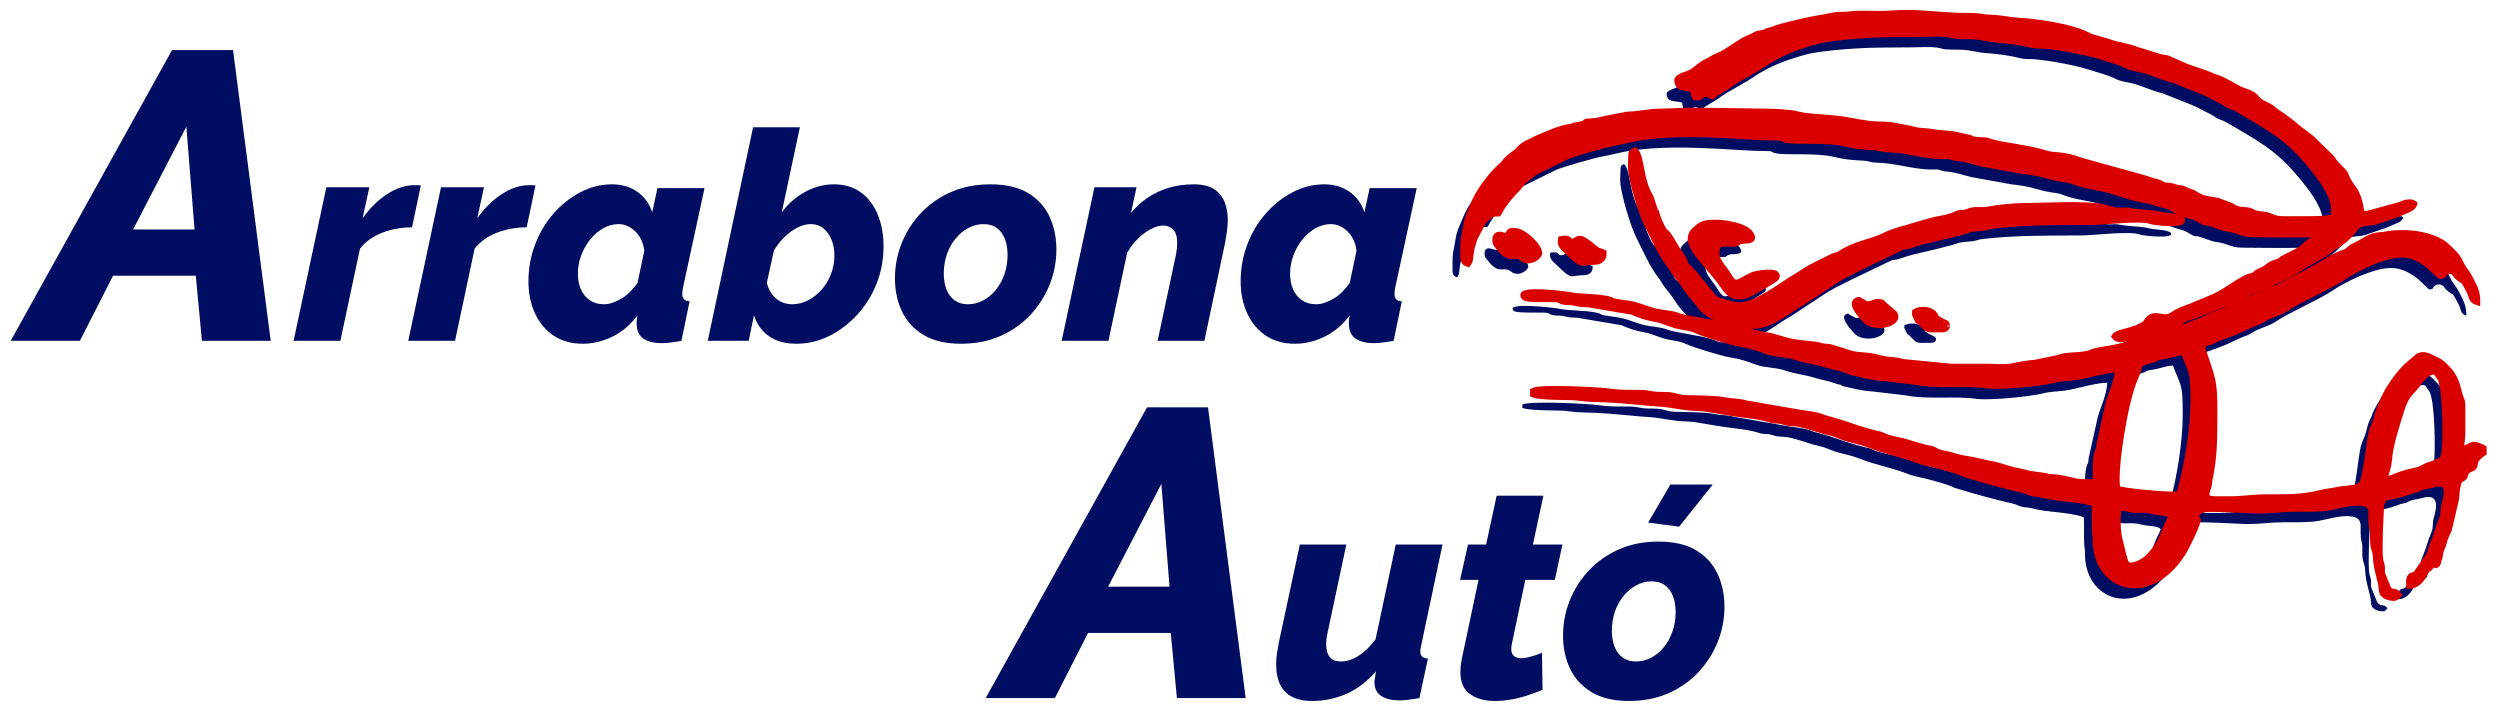 <?xml version="1.0" encoding="UTF-8" standalone="no"?>
<!DOCTYPE svg PUBLIC "-//W3C//DTD SVG 1.1//EN" "http://www.w3.org/Graphics/SVG/1.1/DTD/svg11.dtd">
<svg width="100%" height="100%" viewBox="0 0 950 270" version="1.1" xmlns="http://www.w3.org/2000/svg" xmlns:xlink="http://www.w3.org/1999/xlink" xml:space="preserve" xmlns:serif="http://www.serif.com/" style="fill-rule:evenodd;clip-rule:evenodd;stroke-miterlimit:22.926;">
    <g transform="matrix(1,0,0,1,-280,-590)">
        <g transform="matrix(0.534,0,0,0.534,272.206,551.714)">
            <path d="M1513.58,429.125C1510.82,417.721 1518.85,366.839 1525.76,351.393C1531.38,338.82 1526.62,340.519 1538.46,337.33C1543.26,336.038 1540.34,335.626 1544.96,335.003C1552.28,334.017 1555.63,331.999 1560.86,331.829C1566.96,347.834 1567.84,344.405 1567.83,366.481C1567.83,386.617 1563.74,411.071 1558.64,430.007C1557.59,433.893 1555.77,433.356 1551.26,433.334C1543.93,433.298 1518.01,431.065 1513.58,429.125ZM1520.28,443.089L1520.99,442.798C1525.1,445.531 1530.26,442.864 1537.47,444.792C1541.69,445.919 1545.99,445.877 1548.73,446.559C1551.8,447.321 1551.62,447.852 1552.17,448.353C1551.56,450.13 1550.9,451.532 1549.72,453.689C1547.14,458.395 1545.99,467.893 1534.99,478.533C1532.35,481.094 1523.04,486.463 1519.92,482.422C1518.37,480.412 1516.15,468.959 1515.18,465.559C1513.4,459.308 1513.62,449.251 1514.36,442.004L1520.28,443.089ZM1740.61,346.36C1740.96,346.766 1743.42,350.311 1743.48,350.423C1747.37,358.107 1747.58,390.947 1746.82,398.951C1745.86,409.086 1746.24,408.724 1734.72,412.638C1730.64,414.022 1732.21,415.271 1720.76,417.425L1715.44,419.046C1706.66,422.206 1701.75,426.023 1705.86,414.342C1706.61,412.205 1707.2,404.546 1707.73,401.723C1709.39,392.84 1711.67,385.906 1714.09,378.116C1717.06,368.52 1718.13,364.453 1724.22,358.334C1726.9,355.637 1727.69,353.743 1729.41,351.672L1732.18,349.027C1732.29,348.925 1732.43,348.778 1732.54,348.677L1734.33,347.086C1735.78,346.078 1739.37,344.931 1740.61,346.36ZM1447.86,228.023C1458.34,228.063 1493.63,225.939 1504.83,229.253C1517.8,233.093 1515.85,230.128 1524.4,231.794C1530.09,232.902 1538.58,232.741 1543.58,234.075C1548.13,235.29 1553.36,234.828 1557.93,236.526C1558.54,236.748 1558.98,236.778 1559.43,237.463C1562.35,241.866 1539.85,239.546 1537.45,238.611C1530.38,235.855 1504.46,239.223 1495.74,239.251C1470.89,239.333 1448.1,239.108 1424.91,241.843C1421.65,242.226 1421.93,242.935 1418.08,243.359C1415.2,243.677 1409.32,243.906 1406.98,245.025C1404.52,246.204 1380.71,251.778 1376.77,252.664C1372.19,253.692 1368.43,255.326 1364.47,256.319C1363.23,256.629 1361.57,256.684 1360.79,256.91L1352.43,260.93C1346.85,263.606 1318.97,276.682 1313.85,280.388L1288.76,296.905C1279.77,301.493 1268.59,312.443 1255.71,313.045C1250.15,313.305 1238.16,312.202 1233.34,310.312C1229.11,308.654 1221.06,303.901 1218.11,300.667C1216.45,298.85 1216.44,298.021 1214.54,295.906C1206.84,287.304 1209.38,289.61 1203.67,281.709C1201.27,278.387 1198.82,276.023 1196.85,272.421C1196.07,270.991 1196.17,271.264 1195.26,270.09C1188.39,261.273 1184.03,250.603 1178.93,240.616C1174.9,232.697 1168.52,211.2 1167.65,201.999C1167.42,199.536 1167.65,196.193 1167.73,193.656C1167.84,190.191 1167.72,189.454 1170.33,188.422C1175.14,193.105 1173.86,208.613 1180.62,220.206C1182.38,223.231 1183.3,228.461 1184.56,230.852C1185.63,232.898 1184.95,230.598 1185.61,233.349C1186.32,236.293 1189.11,242.813 1190.88,245.343C1192.32,247.398 1191.25,245.648 1192.63,247.034C1195.41,249.814 1197.87,255.091 1199.98,258.394C1201.75,261.148 1204.56,264.345 1205.56,267.365C1206.63,270.573 1206,269.495 1208.28,271.645L1213.65,277.32C1213.75,277.436 1213.85,277.612 1213.94,277.728C1214.03,277.846 1214.14,278.022 1214.24,278.139C1216.08,280.519 1213,276.742 1214.86,278.927L1224.44,290.852C1227.67,294.461 1228.39,295.075 1233.54,296.426C1237.34,297.42 1241.14,298.74 1245.27,298.614C1257.3,298.245 1273.8,284.95 1283.58,279.171C1292.74,273.758 1290.16,274.257 1301.49,268.724L1311.27,263.886C1313.46,263.053 1314.37,263.18 1316.35,262.024C1316.53,261.921 1317.01,261.595 1317.18,261.484C1326.91,255.199 1338.15,253.722 1346.99,249.623C1349.18,248.605 1349.75,248.134 1352.2,247.254C1355.33,246.133 1359.53,244.665 1362.68,243.913C1365.94,243.133 1365.42,242.992 1368.09,242.293C1373.85,240.791 1379.67,238.689 1385.49,237.546C1389.18,236.821 1393.67,236.177 1397.11,234.602C1398.77,233.84 1399.94,233.198 1402.15,232.965C1403.32,232.843 1404.36,232.906 1405.5,232.686C1409.1,231.983 1405.35,232.839 1408.06,231.75C1411.94,230.198 1416.82,231.447 1421.43,230.592C1429.85,229.032 1438.53,228.17 1447.86,228.023ZM1230,255.158C1224.46,264.424 1232.96,270.883 1236.19,276.337C1240.21,283.139 1241.6,284.167 1247.95,280.34C1249.77,279.245 1252.2,278.127 1254.34,277.067C1255.95,276.265 1274.02,272.86 1270.85,278.911C1270.06,280.418 1251.77,290.709 1250.4,291.142C1237.19,295.325 1235.76,286.966 1228.23,278.03C1225.41,274.677 1222.87,271.763 1219.96,268.29C1213.57,260.675 1205.26,251.268 1213.59,244.639C1216.67,242.192 1217.29,239.838 1227.92,239.893C1234.21,239.926 1248.03,241.961 1252.1,247.221C1257.37,254.027 1247.65,251.828 1244.97,252.988C1241.28,254.581 1244.2,254.776 1238.36,254.589C1235.17,254.486 1233.16,254.564 1230,255.158ZM1102.17,261.713C1100.84,265.082 1095.81,267.417 1092.39,266.291C1089.31,265.278 1089.95,264.131 1087.06,263.536C1084.11,262.929 1082.35,264.033 1079.62,262.809C1078.06,262.111 1076.46,260.787 1075.09,259.203L1071.65,254.972C1070.73,252.913 1070.77,249.908 1072.26,248.884C1074.15,247.574 1076.66,249.373 1079.7,249.517C1080.93,246.318 1080.94,245.005 1086.23,245.955C1091.72,246.939 1102,256.167 1102.17,261.713ZM1330.7,295.573C1334.57,297.285 1334.41,299.018 1339.66,297.181C1341.12,296.667 1341.83,295.99 1344.42,296.422C1348,297.019 1345,296.339 1346.41,297.254L1354.66,304.318C1360.1,311.218 1340.42,316.777 1333.72,308.508C1331.53,305.802 1323.75,297.745 1328.15,295.343C1330.23,294.207 1330.64,295.547 1330.7,295.573ZM1147.99,261.13C1148.19,265.612 1145.44,267.556 1141.22,267.559C1131.48,267.563 1133.93,271.748 1122.43,260.368C1119.86,257.827 1116.76,255.932 1117.78,251.5C1125.84,250.176 1121.73,254.01 1126.38,253.229C1130.27,252.576 1129.35,247.485 1140.71,257.328C1141,257.582 1143.62,259.575 1143.84,259.684C1145.55,260.514 1146.15,260.066 1147.99,261.13ZM1371.8,309.497L1370.84,307.454C1369.92,305.619 1369.6,305.615 1369.7,303.343C1372.98,301.036 1380.35,301.556 1382.85,304.529C1385.75,307.979 1382.33,306.215 1386.73,308.927C1388.35,309.919 1387.66,309.469 1389.36,310.313C1389.83,310.545 1390.3,310.716 1390.84,311.079C1392.22,312.012 1391.1,310.465 1392.16,312.363C1392.82,316.236 1388.7,315.609 1387.6,315.629C1377.47,315.813 1378.96,316.051 1374.07,311.241C1372.48,309.674 1373.41,310.433 1371.8,309.497ZM1742.77,478.184C1741.31,480.593 1742.49,484.595 1738.74,483.008C1736.92,482.235 1738.99,482.56 1735.51,485.63L1734.73,486.248C1732.55,488.018 1733.22,487.61 1731.95,490.066C1729.91,494.005 1726.63,497.91 1721.43,498.17C1721.38,496.158 1721.04,494.146 1721.65,492.748C1722.86,489.972 1724.71,491.446 1726.34,489.619C1726.43,489.526 1726.54,489.35 1726.62,489.247C1726.7,489.138 1726.8,488.956 1726.88,488.838L1735.13,476.966C1736.92,474.132 1736.79,471.623 1739.25,465.905C1741.68,460.266 1741.72,457.727 1744.6,451.019C1746.08,447.569 1745.54,446.69 1746.04,442.08C1746.31,439.572 1753.98,421.152 1737.81,426.182C1734.95,427.072 1731.89,427.108 1729.33,428.192C1727.52,428.958 1728.38,429.004 1726.02,429.668C1723.97,430.246 1723.99,429.985 1722.14,430.687C1705.05,437.193 1704.93,432.209 1701.29,439.892L1700.41,458.067C1700.41,463.17 1699.62,477.34 1701,481.36C1702.68,486.243 1701.19,486.597 1702.12,490.055L1706.25,500.278C1709.33,504.405 1710.29,500.447 1713.6,504.55C1711.73,506.152 1712.31,507.241 1708.04,506.505C1703.48,505.721 1702.34,503.123 1702.34,503.127L1701.99,501.784C1701.25,497.626 1702.26,499.544 1700.34,492.473C1696.49,478.284 1698.53,477.675 1696.87,473.114C1694.56,466.739 1696.45,461.775 1695.22,457.402C1692.67,448.39 1698.16,440.663 1687.85,439.181C1680.67,438.15 1671.15,441.126 1664.76,442.323C1657.59,443.664 1647.07,443.303 1639.36,443.337C1630.5,443.375 1623.03,444.626 1613.69,444.611C1608.37,444.603 1578.67,442.615 1575.33,443.764C1571.85,444.957 1568.67,446.79 1568.62,451.128C1568.73,451.16 1568.93,451.048 1568.96,451.17C1569.36,452.701 1568.04,450.781 1569.61,451.303C1573.02,452.429 1568.7,448.669 1570.63,451.826C1569.84,456.271 1562.57,471.159 1559.68,475.564C1535.29,512.815 1496.92,499.223 1498.29,463.825C1497.03,456.324 1498.04,447.699 1497.4,439.745C1486.44,435.838 1471.26,436.473 1459.86,433.262C1457.84,432.692 1455.29,432.874 1453.07,432.247C1450.65,431.561 1449.72,430.745 1447.61,430.254C1432.87,426.833 1420.3,423.358 1406.16,419.045C1403.92,418.36 1405.17,418.602 1403.92,418.073C1397.66,415.397 1384.18,411.939 1377.24,410.559C1374.7,410.052 1369.7,407.968 1366.6,406.868L1349.34,401.847C1344,400.649 1337.31,397.604 1332.28,396.159C1328.04,394.942 1324.49,394.275 1320.71,393.089C1317.33,392.03 1313.28,389.949 1309.44,389.151C1301.33,387.469 1294.08,384.022 1286,382.75C1283.69,382.387 1281.62,382.529 1279.42,382.212C1277.27,381.905 1275.65,381.017 1273.58,380.733C1270.71,380.341 1269.14,380.726 1266.61,379.869C1259.08,377.321 1249.28,376.608 1241.12,375.46L1222.2,372.376C1218.76,371.521 1212.28,371.711 1208.34,371.209C1204.15,370.676 1199.57,369.969 1195.57,369.327C1189.77,368.393 1187.21,368.589 1181.44,368.03C1167.89,366.715 1153.6,365.328 1139.8,365.138C1134.11,365.061 1131.12,364.103 1125.93,363.916C1119.5,363.685 1102.63,363.953 1097.9,361.927L1097.93,359.543C1102.62,356.834 1145.45,358.967 1152.69,360.088C1163.93,361.827 1174.05,360.191 1180.25,361.564C1185.79,362.792 1188.01,362.202 1193.91,362.544C1198.88,362.832 1201.09,364.524 1206.38,364.718C1214.68,365.024 1227.05,364.823 1234.04,366.242C1239.02,367.257 1244.1,366.968 1249.05,368.394L1283.93,374.454C1290.82,375.943 1298.43,375.943 1305.18,378.867L1316.51,382.138C1324.42,384.745 1333.19,387.986 1341.95,389.991C1345.6,390.826 1344.26,390.281 1347.19,391.623C1352.79,394.191 1359.87,394.808 1365.68,396.723L1375.89,399.722C1378.14,400.401 1379.65,400.402 1381.66,400.972C1384.54,401.787 1383.38,403.004 1392.5,404.673C1395.33,405.19 1396.26,405.644 1398.48,406.304C1402.23,407.42 1406.44,408.037 1410.75,408.769L1422.74,411.421C1428.95,412.35 1433.76,414.56 1439.63,415.937L1446.48,417.382C1452.22,419.256 1458.7,419.278 1464.06,420.586C1466.57,421.197 1468.42,420.907 1471.14,421.305C1484.19,423.209 1480.4,424.96 1498.12,424.494C1498.43,417.991 1497.75,407.107 1499.84,402.431C1500.97,399.876 1500.51,401.125 1500.89,397.75L1507.43,368.334C1509.72,360.355 1513.59,353.215 1514.15,344.03C1503.1,344.351 1491.29,349.254 1480.47,350.037C1476.35,350.336 1472.52,350.594 1468.89,351.537C1459.83,353.895 1430.36,356.834 1420.96,355.514C1405.46,353.339 1385.72,356.172 1370.92,353.076L1347.22,350.271C1339.84,349.969 1331.63,347.752 1325.06,346.245L1325.06,345.663C1321.03,345.089 1319.43,343.909 1315.46,342.94C1312.69,342.263 1308.47,341.373 1305.36,340.394C1299.16,338.45 1290.8,337.476 1285.21,335.462C1278.63,333.088 1270.16,333.41 1264.48,331.309C1257.73,328.812 1253.11,327.125 1245.1,325.903C1240.23,325.159 1218.85,318.726 1214.79,316.645C1209.31,313.834 1203,314.271 1197.18,312.094L1188.08,308.937C1182.91,307.816 1177.27,306.819 1173.06,305C1172.34,304.687 1171.94,304.626 1171,304.267L1168.58,303.143L1137.06,297.809C1128.34,297.593 1131.49,297.207 1125.89,296.422C1123.84,296.133 1122.1,296.432 1119.97,296.008C1116.67,295.35 1117.68,294.758 1115.42,294.337C1112.24,293.746 1093.74,294.842 1091.79,292.915C1085.03,286.217 1121.99,290.981 1122.91,291.192C1130.93,293.019 1142.3,292.291 1151.12,294.293C1154.43,295.045 1152.99,295.341 1155.34,295.951L1166.3,297.607C1173.44,298.794 1178.74,301.737 1185.53,303.198C1190.4,304.247 1196.58,304.413 1200.89,306.18C1204.08,307.489 1212.67,308.819 1216.4,309.546C1222.56,310.743 1228.78,311.485 1234.9,313.853L1236.32,314.471C1240.42,316.035 1243.61,314.859 1247.62,315.838C1250.63,316.574 1249.07,316.868 1252.22,317.455L1262.38,319.794C1263.74,320.041 1266.18,320.275 1267.65,320.719L1277.29,323.459C1284.51,325.624 1291.99,325.774 1299.22,326.736C1301.21,327.002 1302.05,327.647 1304.26,327.941C1306.38,328.225 1308.38,328.242 1309.78,328.599L1319.2,331.514C1328.88,335.092 1331.77,333.502 1340.46,335.256C1344.16,336.003 1346.97,337.052 1350.79,337.42C1356.68,337.99 1356.04,337.652 1360.92,339.041L1395.11,342.368C1403.44,342.391 1411.78,342.408 1420.11,342.382C1425.83,342.365 1433.13,343.196 1438.74,342.113C1443.5,341.194 1449.92,339.792 1454.81,339.59L1470.5,336.439C1478.46,333.413 1484.04,334.981 1492.24,333.234C1494.7,332.711 1494.83,332.242 1496.85,331.647C1503.39,329.725 1511.13,329.462 1517.74,327.437C1522.21,326.066 1524.45,327.397 1525.05,321.898C1518.91,321.638 1514.45,324.345 1511.72,320.689C1514.12,317.234 1525.55,317.47 1533.54,311.583C1533.6,311.539 1533.76,311.405 1533.87,311.332C1538.76,302.088 1544.8,309.082 1550.93,306.619C1553.98,305.395 1554.11,303.578 1566.5,299.314L1582.73,292.501C1591.79,288.175 1598,282.793 1603.95,279.937C1605.62,279.136 1605.47,278.823 1607.63,278.296C1611.64,277.318 1610.58,277.293 1613.33,275.29L1615.43,274.187C1618.28,273.134 1618.68,272.753 1621.27,270.771L1622.06,270.164C1623.51,269.124 1625.08,268.659 1626.71,268.124C1627.12,267.989 1628.41,267.568 1628.88,267.313C1632.45,265.376 1628.49,266.806 1633.05,264.631L1641.83,260.205C1644.77,258.698 1646.13,256.95 1648.54,254.952C1651.73,252.303 1653.76,252.829 1654.52,248.012C1639.66,248.236 1625.05,248.089 1610.21,247.948C1601.68,247.868 1600.26,245.011 1592.22,243.958C1587,243.272 1584.26,241.353 1579.57,240.108C1577.7,239.611 1576.11,239.824 1574.94,239.227C1573.79,238.637 1570.28,236.176 1567.69,235.5C1561.58,233.91 1557.24,232.313 1551.98,229.067C1549.37,227.454 1547.09,227.247 1543.7,226.437C1540.6,225.699 1539.03,224.523 1535.24,223.986C1526.12,222.689 1517.3,219.482 1508.78,216.851C1500.45,214.281 1490.33,213.708 1482.24,210.226C1479.51,209.052 1476.5,209.013 1472.97,208.392C1469.87,207.846 1466.69,207.068 1464.06,206.257C1457.88,204.357 1451.53,203.482 1445.18,202.754L1417.19,197.646C1410.51,196.144 1407.16,194.321 1399.25,193.727L1396.02,193.11C1395.84,193.051 1395.68,192.954 1395.52,192.896L1394.59,192.521C1393.15,192.132 1391.21,192.307 1389.61,192.324C1379.91,192.431 1369.35,189.657 1360.09,188.299C1357,187.847 1353,187.554 1350.03,187.468C1345.13,187.323 1344.44,186.192 1340.34,186.007C1333.47,185.697 1326.87,185.174 1320.41,183.515C1307.39,180.169 1286.26,182.395 1278.48,180.823C1273.64,179.844 1277.91,179.069 1269.56,179.141C1261.92,179.207 1246.12,177.978 1237.6,177.553C1217.35,176.541 1194.69,175.898 1174.4,179.008C1167.38,180.084 1162.31,181.727 1155.8,182.855C1149.59,183.931 1126.25,190.545 1121.46,192.838L1099.13,203.83C1096.86,205.354 1095.37,206.969 1092.97,208.64C1089.39,211.129 1090.23,211.452 1087.63,214.415C1085.7,216.612 1084.27,217.759 1082.26,220.173C1078.6,224.561 1076.16,227.447 1073.13,233.16C1066.77,233.515 1069.68,233.026 1065.55,235.996C1061.34,239.018 1060.99,242.355 1058.26,246.821C1055.49,251.36 1053.9,257.3 1053.18,263.148C1052.73,266.854 1053.13,266.603 1051.45,269.077C1047.72,267.923 1048.23,265.1 1048.23,260.334C1048.23,255.51 1048.24,252.861 1049.13,248.702C1051.17,239.182 1049.8,239.755 1054.57,229.215C1055.31,227.568 1055.7,226.305 1056.37,224.807C1060.09,216.498 1068.53,205.344 1075.39,199.376C1077.15,197.836 1076.81,197.872 1078.36,196.067C1078.44,195.962 1078.58,195.809 1078.67,195.706C1078.76,195.603 1078.91,195.455 1079,195.353C1079.09,195.251 1079.24,195.104 1079.34,195.003C1082.14,192.037 1085.69,190.414 1088.37,187.297C1091.34,183.837 1096.77,182.063 1100.83,179.868L1104.66,178.239C1104.82,178.174 1105,178.097 1105.16,178.029C1110.35,175.772 1117.83,172.657 1123.18,171.934C1127.26,171.384 1124.99,171.1 1128.13,170.605C1141.02,168.579 1131.51,168.201 1137.7,167.84C1144.75,167.429 1143.2,167.323 1149.27,166.014L1164.76,163.022C1173.45,162.791 1179.75,160.957 1188.34,160.839C1197.16,160.717 1204.12,160.183 1212.65,160.151L1262.61,160.838C1268.03,160.847 1282.21,161.413 1285.97,162.841L1291.34,163.856C1300.72,165.046 1310.62,165.127 1319.8,166.666C1326.45,167.781 1335.01,169.673 1342.36,169.946C1346.7,170.108 1350.46,170.096 1354.04,170.705C1357.57,171.307 1361.04,172.026 1364.49,172.688C1368.69,173.498 1370.69,174.562 1375.7,174.704C1379.56,174.814 1382.97,175.713 1386.78,176.059C1390.21,176.37 1395.13,176.665 1398.04,177.196L1408.22,179.476C1411.65,180.377 1408.69,180.426 1413.11,180.913C1418.75,181.535 1418.84,180.59 1424.43,182.63C1429.83,184.597 1450.66,186.683 1463.42,190.79C1468.98,192.579 1475.07,190.826 1487.11,195.565L1531.7,207.949C1533.3,208.391 1535.03,208.892 1536.42,209.413C1538.76,210.286 1539.03,210.292 1541.89,211.007C1542.06,211.049 1543.58,211.522 1543.87,211.652C1545.94,212.595 1543.03,211.635 1546.1,212.874C1548.57,213.867 1548.94,213.279 1551.7,213.774C1553.99,214.185 1553.56,214.596 1556.69,215.107C1558.91,215.467 1559.96,215.435 1561.48,216.243C1566.55,218.917 1565.04,216.929 1569.98,220.17L1573.71,222.045C1573.88,222.112 1574.06,222.181 1574.24,222.242C1577.94,223.484 1581.94,223.516 1585.41,224.455L1594.27,227.815C1601.18,232.478 1604.8,229.803 1609.01,231.914C1609.14,231.978 1609.31,232.088 1609.43,232.156C1609.57,232.225 1609.73,232.337 1609.87,232.407C1613.02,234.109 1616.37,233.728 1619.8,234.499C1621.92,234.974 1622.45,235.466 1624.23,236.155C1625.76,236.745 1627.53,237.175 1629.58,237.308C1633.48,237.56 1638.16,237.367 1642.13,237.377C1648.9,237.394 1662.37,237.671 1667.08,236.002C1671.54,223.154 1657.02,205.826 1649.12,196.459C1632.76,177.088 1618.79,170.62 1599.76,159.218C1596.4,157.206 1596.25,157.677 1592.82,156.124C1590.73,155.174 1589.76,153.93 1587.31,152.815C1583.2,150.945 1579.82,148.668 1574.27,146.357L1553.68,138.186C1546,136.355 1536.99,132.089 1531.52,130.92C1527.13,129.98 1523.79,129.669 1520.03,127.798C1514.22,124.909 1508.88,123.793 1502.11,121.575C1491.58,118.121 1473,114.716 1461.74,113.831C1458.7,113.592 1455.46,113.911 1452.58,113.171C1444.61,111.124 1435.37,109.961 1427.05,109.406C1421.79,109.054 1416.6,107.26 1410.42,107.098C1407.4,107.019 1404.37,107.024 1401.34,106.944C1396.62,106.82 1396.61,106.064 1393.44,105.622C1388.14,104.881 1379.85,105.317 1374.32,105.409C1361.95,105.614 1348.61,105.321 1336.2,106.12C1324.83,106.85 1312.99,107.801 1301.83,109.933L1294.29,112.051C1293.48,112.255 1294.44,111.989 1292.79,112.527C1292.58,112.596 1291.97,112.82 1291.75,112.889C1291.58,112.945 1291.39,113.002 1291.21,113.056C1280.39,116.318 1270.65,120.885 1261.35,127.203C1253.89,132.268 1244.38,136.493 1237.18,141.935C1233.99,144.346 1228.47,146.559 1225.58,149.684C1221.93,149.093 1222.96,147.012 1219.39,148.363C1216.07,149.619 1218.15,150.688 1213.3,150.676C1212.07,148.492 1212.03,147.832 1211.66,144.725C1205.64,143.072 1200.73,144.889 1200.55,138.212C1201.5,135.376 1207.92,134.406 1210.72,132.767C1213.83,130.944 1217.63,127.192 1219.84,126.18L1224.04,123.978C1224.16,123.898 1224.32,123.777 1224.44,123.698C1227.46,121.755 1231.45,120.59 1234.2,118.875L1243.44,112.895C1244.68,112.219 1245.45,111.593 1246.83,110.725C1250.11,108.652 1252.13,108.628 1255.72,106.417L1257.48,105.563C1259.18,105.05 1260.51,105.21 1262.2,104.655C1264.67,103.845 1263.38,103.889 1265.62,103.249C1268,102.57 1267.73,103.067 1269.97,101.899C1272.32,100.671 1291.78,96.134 1295.36,95.477L1312.82,92.248C1316.29,91.81 1320.02,92.108 1323.37,91.655C1329.96,90.762 1337.05,91.326 1343.79,91.332C1351.32,91.339 1356.84,90.561 1364.6,90.63C1378.82,90.756 1390.55,92.654 1404.84,92.726C1419.39,92.798 1415.2,93.775 1424.28,94.044C1430.36,94.224 1437.09,95.829 1443.68,96.197C1456.11,96.892 1474.08,99.775 1484.97,103.387C1491.22,105.46 1493.75,107.321 1495.06,107.674C1498.32,108.553 1499.98,109.092 1503.12,110.017C1504.87,110.533 1505.82,110.665 1507.39,111.284C1513.04,113.497 1520.26,114.011 1528.02,117.055L1544.48,122.144C1550.6,123.401 1547.76,122.097 1552.56,124.461L1559.82,127.597C1565.77,130.393 1573.02,132.13 1579.2,134.658C1581.64,135.654 1580.38,135.537 1583.12,136.325C1586.47,137.288 1587.53,138.013 1590.37,139.389C1592.11,140.232 1592.17,140.4 1593.59,141.043L1598.89,144.009C1602.9,146.45 1608.15,146.894 1611.54,150.087C1612.59,151.075 1612.7,151.617 1613.8,152.659C1616.66,155.358 1620.6,156.072 1623.85,158.59C1625.24,159.667 1625.18,160.006 1626.89,161.083C1632.11,164.371 1637.1,168.242 1641.96,172.376C1645.69,175.549 1650.36,178.172 1653.88,181.958C1656.11,184.353 1665.9,193.331 1666.71,194.709C1667.97,196.837 1669.06,197.979 1670.79,199.757L1674.55,203.592C1676.39,205.843 1674.98,203.802 1676.22,206.679C1677.44,209.525 1678.89,211.875 1680.61,214.229C1681.76,215.803 1680.46,214.014 1681.21,215.01C1684.4,219.247 1686.16,225.274 1686.87,230.462L1687.11,231.759C1687.34,232.819 1687.69,233.199 1688.73,233.353C1690.49,233.617 1687.65,234.301 1692.7,233.308L1715.03,227.157C1716.49,226.482 1717.44,226.027 1719.2,225.718C1721.59,225.299 1723.15,225.146 1724.82,226.328C1724.23,229.709 1719.11,230.754 1712.73,233.781L1697.79,238.884C1694.11,239.938 1689.7,239.681 1686.46,240.82C1682.84,242.092 1682.01,246.823 1673.02,253.702C1670.55,255.589 1667.42,256.967 1665.04,258.958C1658.96,264.046 1651.3,266.906 1644.76,271.377C1638.06,275.951 1630.7,279.39 1622.85,282.806C1619.46,284.279 1617.4,285.778 1613.73,286.948C1605.28,289.647 1597.78,294.948 1588.91,297.785C1588.7,297.856 1588.02,298.03 1587.8,298.111C1587.63,298.176 1587.44,298.237 1587.27,298.309L1585.9,299.076L1567.52,306.293C1564.84,307.248 1559.44,308.234 1558.46,310.73C1557.6,312.893 1558.84,314.031 1560.29,314.269C1561.45,314.458 1563.96,313.191 1565.33,312.587C1568.62,311.129 1571.8,310.432 1574.76,308.883C1580.6,305.828 1587.41,303.93 1593.14,300.877C1601.71,296.306 1611.81,293.184 1620.45,288.578C1623.79,286.794 1626.4,287.006 1629.93,284.915L1642.7,278.349C1643.91,277.882 1645.65,276.961 1647.33,275.944C1652.66,272.715 1658.9,269.937 1664.06,266.318C1665.9,265.026 1671.99,262.04 1674.05,261.493C1677.8,260.776 1678.91,257.785 1682.63,256.285L1687.19,253.961C1687.37,253.85 1687.87,253.523 1688.05,253.414C1691.54,251.285 1695.2,249.164 1699.72,248.886C1706.78,248.452 1705.09,247.293 1717.78,247.312C1727.59,247.327 1741.18,250.148 1748.26,256.912C1752.04,260.524 1755.28,263.206 1757.47,267.895C1758.36,269.802 1759.69,272.371 1761,274.021C1763.49,277.178 1764.63,279.912 1766.4,283.201C1768.46,287.039 1769.79,291.225 1769.68,296.316C1765.25,295.015 1766.05,291.865 1764.11,288.173C1758.41,277.333 1761.31,283.421 1755.58,278.042C1754.56,277.083 1753.59,275.308 1752.6,274.751C1750.9,273.794 1749.06,273.865 1747.53,274.823C1745.03,276.394 1747.21,277.324 1743.43,277.667C1742.49,277.512 1736.86,271.48 1735.47,270.399C1722.95,260.659 1714.73,260.697 1699.67,265.905C1692.6,268.35 1685.27,271.994 1678.92,275.65L1672.19,279.919C1660.75,286.927 1642.58,294.599 1634.35,300.403C1631.99,302.069 1627.36,303.972 1623.85,305.254C1621.45,306.133 1619.97,306.782 1618.24,307.922C1613.86,310.805 1612.81,310.414 1607.78,312.671C1604.19,314.281 1600.91,316.045 1597.34,317.47C1593.36,319.054 1589.72,320.499 1585.92,321.692C1582.09,322.898 1584.9,322.491 1580.82,324.11C1575.19,326.344 1572.68,325.133 1575.04,332.292C1581.77,352.754 1582.75,352.409 1582.6,378.971C1582.51,395.843 1582.42,406.315 1579.25,422.2C1578.67,425.095 1579.02,426.142 1578.03,428.735C1574.83,437.046 1579.23,436.725 1586.63,436.68C1590.23,436.658 1594.19,436.825 1597.74,436.648C1603.81,436.347 1612.36,435.341 1618.52,435.317C1634.97,435.249 1644.09,435.788 1659.72,431.898C1662.79,431.135 1665.98,431 1668.63,430.38C1677.02,428.412 1683.55,429.586 1686.91,426.536C1690.82,422.984 1692.65,397.159 1694.5,389.688C1695.33,386.338 1696.49,384.316 1697.49,381.631C1699.02,377.535 1699.18,373.721 1701.45,369.594C1702.49,367.702 1702.16,367.728 1703.05,365.602C1706.04,358.489 1713,348.602 1718.87,342.609L1727.76,334.955C1730.73,333.253 1734.2,334.522 1736.31,335.545C1743.5,339.031 1744.08,338.986 1749.27,344.665C1755.37,351.333 1755.75,358.795 1757.64,363.938C1758.16,365.364 1758.7,365.993 1758.91,367.934C1759.24,371.078 1759.02,375.685 1759.02,378.971C1759.03,384.259 1759.33,389.97 1758.63,395.145C1758.01,399.646 1758.35,397.66 1758.61,398.954C1758.85,400.177 1759.05,400.552 1760.66,400.419C1760.78,400.41 1762.64,399.855 1762.73,399.81C1767.5,397.407 1766.94,397.164 1772.37,399.436C1773.6,399.955 1773.24,399.603 1774.16,400.243L1774.22,403.544C1765.02,409.684 1769.81,412.584 1766.07,414.568C1765.83,414.695 1764.48,415.109 1763.6,415.619C1763.4,415.729 1762.85,416.054 1762.69,416.194L1761.4,417.929C1761.32,418.107 1761.28,418.304 1761.2,418.487C1760.61,420.034 1761.09,420.38 1759.68,421.497C1757.98,422.844 1757.24,421.897 1756.23,425.011C1755.06,428.579 1754.89,432.426 1754.54,436.527L1749.53,457.913C1748.49,460.829 1746.75,463.368 1745.91,467.18C1744.82,472.105 1743.84,470.304 1742.77,478.184Z" style="fill:rgb(0,13,96);"/>
        </g>
        <g transform="matrix(0.534,0,0,0.534,272.206,541.421)">
            <path d="M1521.29,438.754C1518.52,427.351 1526.56,376.468 1533.46,361.023C1539.08,348.45 1534.32,350.148 1546.16,346.96C1550.97,345.667 1548.04,345.255 1552.66,344.632C1559.98,343.647 1563.34,341.629 1568.57,341.459C1574.66,357.464 1575.54,354.034 1575.54,376.111C1575.53,396.247 1571.44,420.701 1566.34,439.636C1565.3,443.522 1563.47,442.986 1558.96,442.964C1551.64,442.928 1525.72,440.694 1521.29,438.754ZM1527.99,452.718L1528.7,452.428C1532.8,455.161 1537.96,452.494 1545.18,454.422C1549.4,455.548 1553.69,455.507 1556.43,456.189C1559.5,456.95 1559.32,457.482 1559.87,457.982C1559.27,459.76 1558.6,461.162 1557.42,463.319C1554.85,468.024 1553.69,477.523 1542.7,488.163C1540.05,490.724 1530.74,496.092 1527.62,492.051C1526.07,490.042 1523.86,478.589 1522.89,475.189C1521.11,468.937 1521.33,458.88 1522.07,451.634L1527.99,452.718ZM1748.31,355.989C1748.66,356.395 1751.13,359.941 1751.18,360.053C1755.07,367.736 1755.29,400.577 1754.53,408.581C1753.57,418.716 1753.95,418.354 1742.42,422.267C1738.35,423.652 1739.91,424.901 1728.46,427.055L1723.15,428.675C1714.37,431.836 1709.46,435.653 1713.57,423.972C1714.32,421.835 1714.9,414.176 1715.43,411.353C1717.1,402.47 1719.37,395.535 1721.79,387.745C1724.77,378.15 1725.84,374.083 1731.92,367.964C1734.6,365.266 1735.39,363.372 1737.12,361.302L1739.88,358.656C1739.99,358.555 1740.14,358.407 1740.25,358.306L1742.04,356.716C1743.48,355.708 1747.07,354.561 1748.31,355.989ZM1455.57,237.653C1466.04,237.693 1501.33,235.568 1512.53,238.882C1525.51,242.722 1523.55,239.758 1532.11,241.424C1537.79,242.531 1546.29,242.37 1551.29,243.705C1555.84,244.92 1561.06,244.457 1565.64,246.155C1566.24,246.378 1566.68,246.408 1567.13,247.093C1570.05,251.495 1547.55,249.176 1545.15,248.24C1538.08,245.485 1512.17,248.853 1503.44,248.881C1478.6,248.962 1455.81,248.738 1432.61,251.472C1429.36,251.856 1429.64,252.564 1425.78,252.989C1422.9,253.307 1417.02,253.535 1414.68,254.655C1412.22,255.833 1388.41,261.408 1384.47,262.293C1379.9,263.322 1376.13,264.956 1372.18,265.948C1370.94,266.259 1369.28,266.314 1368.49,266.54L1360.13,270.56C1354.55,273.236 1326.67,286.312 1321.56,290.017L1296.46,306.534C1287.47,311.123 1276.29,322.073 1263.41,322.674C1257.86,322.934 1245.87,321.831 1241.04,319.942C1236.81,318.284 1228.76,313.531 1225.81,310.297C1224.15,308.48 1224.14,307.651 1222.25,305.536C1214.54,296.934 1217.08,299.24 1211.37,291.339C1208.97,288.017 1206.53,285.653 1204.56,282.051C1203.77,280.62 1203.88,280.894 1202.96,279.72C1196.09,270.903 1191.73,260.232 1186.64,250.245C1182.6,242.327 1176.22,220.829 1175.36,211.628C1175.13,209.166 1175.36,205.823 1175.43,203.286C1175.54,199.82 1175.42,199.083 1178.03,198.052C1182.84,202.734 1181.56,218.242 1188.32,229.835C1190.08,232.861 1191,238.091 1192.26,240.482C1193.34,242.527 1192.65,240.228 1193.31,242.979C1194.02,245.923 1196.81,252.443 1198.58,254.973C1200.02,257.027 1198.95,255.278 1200.34,256.664C1203.11,259.443 1205.57,264.721 1207.69,268.023C1209.45,270.777 1212.26,273.975 1213.27,276.995C1214.33,280.202 1213.71,279.125 1215.98,281.274L1221.36,286.95C1221.45,287.065 1221.56,287.242 1221.65,287.358C1221.74,287.476 1221.85,287.651 1221.94,287.769C1223.79,290.148 1220.71,286.371 1222.57,288.557L1232.14,300.481C1235.37,304.09 1236.1,304.705 1241.25,306.055C1245.04,307.049 1248.84,308.37 1252.97,308.243C1265,307.874 1281.5,294.579 1291.28,288.8C1300.44,283.388 1297.86,283.887 1309.19,278.354L1318.97,273.515C1321.16,272.683 1322.08,272.81 1324.06,271.654C1324.23,271.55 1324.71,271.225 1324.88,271.113C1334.62,264.829 1345.85,263.351 1354.69,259.252C1356.89,258.234 1357.46,257.763 1359.91,256.884C1363.04,255.762 1367.24,254.294 1370.38,253.543C1373.64,252.763 1373.12,252.622 1375.8,251.923C1381.55,250.421 1387.37,248.319 1393.19,247.175C1396.89,246.45 1401.37,245.806 1404.81,244.231C1406.47,243.47 1407.64,242.827 1409.86,242.595C1411.02,242.473 1412.07,242.536 1413.2,242.315C1416.81,241.613 1413.05,242.468 1415.77,241.38C1419.64,239.827 1424.52,241.076 1429.13,240.222C1437.56,238.662 1446.24,237.8 1455.57,237.653ZM1237.7,264.788C1232.16,274.054 1240.67,280.512 1243.89,285.967C1247.91,292.768 1249.3,293.797 1255.65,289.97C1257.47,288.874 1259.91,287.757 1262.04,286.697C1263.66,285.894 1281.72,282.489 1278.55,288.541C1277.76,290.047 1259.47,300.339 1258.11,300.771C1244.89,304.955 1243.46,296.595 1235.94,287.66C1233.11,284.306 1230.58,281.392 1227.66,277.919C1221.27,270.305 1212.96,260.898 1221.3,254.268C1224.37,251.822 1224.99,249.468 1235.62,249.523C1241.92,249.555 1255.73,251.591 1259.8,256.85C1265.07,263.657 1255.35,261.457 1252.67,262.618C1248.99,264.211 1251.9,264.405 1246.07,264.218C1242.87,264.116 1240.86,264.194 1237.7,264.788ZM1109.87,271.343C1108.55,274.712 1103.52,277.047 1100.09,275.921C1097.01,274.908 1097.66,273.76 1094.76,273.165C1091.81,272.558 1090.06,273.663 1087.32,272.439C1085.76,271.741 1084.16,270.417 1082.8,268.833L1079.36,264.601C1078.43,262.543 1078.48,259.538 1079.96,258.513C1081.85,257.204 1084.37,259.002 1087.4,259.147C1088.63,255.947 1088.64,254.634 1093.94,255.585C1099.42,256.568 1109.71,265.797 1109.87,271.343ZM1338.4,305.203C1342.28,306.914 1342.12,308.647 1347.36,306.811C1348.83,306.297 1349.54,305.619 1352.12,306.051C1355.7,306.649 1352.7,305.968 1354.12,306.884L1362.36,313.948C1367.8,320.848 1348.12,326.406 1341.43,318.138C1339.24,315.431 1331.45,307.375 1335.85,304.973C1337.94,303.836 1338.34,305.177 1338.4,305.203ZM1155.69,270.759C1155.89,275.241 1153.14,277.186 1148.92,277.188C1139.18,277.192 1141.63,281.377 1130.13,269.998C1127.57,267.457 1124.46,265.562 1125.48,261.13C1133.54,259.805 1129.43,263.64 1134.09,262.859C1137.98,262.206 1137.05,257.114 1148.41,266.958C1148.71,267.212 1151.32,269.205 1151.55,269.314C1153.25,270.143 1153.85,269.696 1155.69,270.759ZM1379.5,319.127L1378.54,317.084C1377.62,315.248 1377.3,315.245 1377.41,312.973C1380.68,310.666 1388.05,311.186 1390.55,314.158C1393.45,317.608 1390.04,315.844 1394.44,318.557C1396.05,319.549 1395.36,319.099 1397.07,319.943C1397.54,320.175 1398,320.346 1398.54,320.709C1399.92,321.642 1398.8,320.095 1399.87,321.993C1400.53,325.865 1396.41,325.238 1395.31,325.259C1385.17,325.443 1386.66,325.68 1381.77,320.871C1380.18,319.304 1381.11,320.063 1379.5,319.127ZM1750.48,487.814C1749.01,490.223 1750.19,494.225 1746.45,492.637C1744.62,491.865 1746.69,492.19 1743.21,495.26L1742.43,495.878C1740.25,497.648 1740.92,497.24 1739.65,499.696C1737.61,503.635 1734.33,507.54 1729.13,507.8C1729.08,505.788 1728.74,503.776 1729.35,502.378C1730.56,499.601 1732.41,501.076 1734.05,499.249C1734.13,499.156 1734.25,498.98 1734.32,498.876C1734.4,498.768 1734.51,498.585 1734.58,498.468L1742.83,486.596C1744.62,483.762 1744.5,481.252 1746.95,475.535C1749.38,469.896 1749.42,467.356 1752.3,460.649C1753.78,457.199 1753.25,456.32 1753.74,451.709C1754.01,449.202 1761.68,430.781 1745.52,435.812C1742.66,436.702 1739.6,436.737 1737.03,437.821C1735.22,438.588 1736.08,438.634 1733.73,439.298C1731.68,439.876 1731.69,439.615 1729.85,440.317C1712.75,446.823 1712.63,441.839 1708.99,449.521L1708.12,467.696C1708.12,472.799 1707.32,486.969 1708.71,490.989C1710.39,495.873 1708.9,496.227 1709.82,499.685L1713.95,509.907C1717.03,514.035 1718,510.077 1721.3,514.179C1719.44,515.782 1720.01,516.87 1715.74,516.134C1711.18,515.35 1710.05,512.752 1710.04,512.756L1709.69,511.413C1708.95,507.255 1709.96,509.174 1708.04,502.103C1704.19,487.913 1706.23,487.304 1704.58,482.744C1702.27,476.369 1704.15,471.405 1702.92,467.031C1700.37,458.02 1705.86,450.292 1695.55,448.811C1688.38,447.78 1678.86,450.756 1672.46,451.953C1665.29,453.293 1654.77,452.933 1647.06,452.966C1638.2,453.005 1630.73,454.255 1621.39,454.241C1616.07,454.232 1586.38,452.245 1583.03,453.394C1579.55,454.587 1576.38,456.42 1576.32,460.758C1576.43,460.79 1576.63,460.677 1576.66,460.8C1577.06,462.33 1575.74,460.41 1577.32,460.933C1580.72,462.059 1576.4,458.299 1578.33,461.455C1577.54,465.901 1570.27,480.788 1567.38,485.193C1542.99,522.444 1504.63,508.853 1506,473.455C1504.73,465.953 1505.74,457.328 1505.11,449.374C1494.15,445.467 1478.96,446.102 1467.56,442.892C1465.54,442.321 1462.99,442.504 1460.78,441.877C1458.35,441.19 1457.43,440.374 1455.31,439.884C1440.57,436.463 1428,432.987 1413.87,428.674C1411.62,427.989 1412.87,428.232 1411.63,427.703C1405.36,425.027 1391.88,421.569 1384.95,420.189C1382.4,419.682 1377.41,417.597 1374.3,416.498L1357.05,411.477C1351.71,410.279 1345.02,407.233 1339.98,405.789C1335.74,404.572 1332.19,403.905 1328.41,402.718C1325.03,401.659 1320.99,399.579 1317.14,398.78C1309.03,397.099 1301.79,393.651 1293.7,392.38C1291.39,392.016 1289.32,392.158 1287.12,391.842C1284.97,391.535 1283.35,390.646 1281.28,390.363C1278.42,389.97 1276.85,390.355 1274.31,389.499C1266.78,386.95 1256.98,386.237 1248.82,385.089L1229.9,382.006C1226.46,381.151 1219.98,381.34 1216.04,380.839C1211.86,380.305 1207.27,379.599 1203.28,378.956C1197.47,378.023 1194.92,378.219 1189.15,377.659C1175.59,376.345 1161.3,374.957 1147.51,374.768C1141.82,374.69 1138.82,373.732 1133.64,373.545C1127.21,373.314 1110.33,373.582 1105.61,371.557L1105.63,369.173C1110.33,366.464 1153.15,368.597 1160.4,369.717C1171.64,371.456 1181.76,369.821 1187.95,371.193C1193.5,372.421 1195.71,371.832 1201.62,372.174C1206.59,372.461 1208.79,374.153 1214.08,374.348C1222.38,374.653 1234.76,374.453 1241.74,375.872C1246.73,376.886 1251.8,376.597 1256.75,378.024L1291.64,384.083C1298.53,385.572 1306.14,385.572 1312.89,388.497L1324.22,391.767C1332.12,394.375 1340.9,397.615 1349.65,399.621C1353.3,400.455 1351.97,399.911 1354.89,401.253C1360.49,403.821 1367.58,404.438 1373.38,406.352L1383.59,409.352C1385.84,410.03 1387.35,410.031 1389.37,410.601C1392.25,411.416 1391.08,412.634 1400.2,414.303C1403.03,414.82 1403.96,415.273 1406.18,415.933C1409.93,417.049 1414.14,417.666 1418.46,418.399L1430.45,421.051C1436.65,421.979 1441.46,424.189 1447.33,425.567L1454.18,427.012C1459.93,428.886 1466.4,428.908 1471.77,430.216C1474.28,430.827 1476.13,430.536 1478.85,430.935C1491.89,432.839 1488.1,434.589 1505.82,434.123C1506.14,427.62 1505.46,416.737 1507.54,412.06C1508.68,409.506 1508.21,410.755 1508.59,407.379L1515.13,377.964C1517.42,369.985 1521.29,362.845 1521.85,353.66C1510.8,353.98 1498.99,358.883 1488.17,359.667C1484.05,359.966 1480.22,360.224 1476.6,361.167C1467.54,363.525 1438.07,366.464 1428.67,365.144C1413.16,362.968 1393.42,365.801 1378.63,362.706L1354.92,359.901C1347.54,359.599 1339.34,357.382 1332.76,355.875L1332.76,355.293C1328.73,354.718 1327.14,353.539 1323.17,352.57C1320.39,351.892 1316.18,351.002 1313.06,350.024C1306.87,348.079 1298.5,347.106 1292.92,345.091C1286.34,342.717 1277.87,343.04 1272.18,340.938C1265.43,338.441 1260.81,336.755 1252.81,335.532C1247.94,334.789 1226.55,328.356 1222.49,326.274C1217.01,323.464 1210.7,323.901 1204.89,321.724L1195.78,318.566C1190.62,317.445 1184.97,316.449 1180.76,314.629C1180.04,314.317 1179.65,314.256 1178.7,313.896L1176.28,312.772L1144.76,307.439C1136.05,307.222 1139.19,306.837 1133.59,306.051C1131.54,305.763 1129.8,306.062 1127.67,305.637C1124.37,304.979 1125.38,304.388 1123.12,303.966C1119.94,303.376 1101.44,304.471 1099.5,302.545C1092.74,295.847 1129.69,300.611 1130.62,300.821C1138.64,302.649 1150,301.921 1158.83,303.923C1162.14,304.674 1160.7,304.971 1163.05,305.581L1174.01,307.236C1181.15,308.424 1186.45,311.366 1193.23,312.828C1198.1,313.877 1204.29,314.043 1208.6,315.81C1211.79,317.118 1220.37,318.448 1224.11,319.175C1230.26,320.372 1236.49,321.115 1242.61,323.482L1244.02,324.1C1248.12,325.665 1251.31,324.489 1255.32,325.467C1258.34,326.203 1256.77,326.497 1259.92,327.085L1270.08,329.424C1271.44,329.671 1273.88,329.905 1275.36,330.348L1285,333.088C1292.21,335.253 1299.69,335.403 1306.92,336.366C1308.91,336.632 1309.76,337.277 1311.96,337.571C1314.08,337.855 1316.09,337.872 1317.49,338.228L1326.91,341.144C1336.59,344.722 1339.48,343.132 1348.16,344.886C1351.86,345.633 1354.67,346.681 1358.49,347.05C1364.39,347.62 1363.74,347.282 1368.62,348.671L1402.81,351.997C1411.15,352.02 1419.48,352.037 1427.81,352.012C1433.53,351.995 1440.83,352.826 1446.44,351.742C1451.2,350.824 1457.62,349.422 1462.52,349.22L1478.2,346.068C1486.16,343.043 1491.75,344.61 1499.95,342.863C1502.4,342.34 1502.53,341.872 1504.55,341.277C1511.09,339.355 1518.84,339.091 1525.44,337.066C1529.91,335.695 1532.16,337.027 1532.75,331.527C1526.62,331.267 1522.16,333.974 1519.43,330.318C1521.82,326.864 1533.25,327.1 1541.25,321.212C1541.31,321.169 1541.46,321.035 1541.58,320.962C1546.46,311.718 1552.5,318.711 1558.63,316.248C1561.68,315.025 1561.82,313.208 1574.21,308.943L1590.44,302.13C1599.49,297.805 1605.7,292.423 1611.65,289.567C1613.32,288.766 1613.18,288.453 1615.34,287.925C1619.34,286.947 1618.28,286.923 1621.03,284.919L1623.14,283.817C1625.98,282.763 1626.38,282.383 1628.97,280.401L1629.76,279.793C1631.22,278.753 1632.79,278.289 1634.41,277.754C1634.82,277.618 1636.11,277.197 1636.58,276.942C1640.16,275.006 1636.19,276.435 1640.75,274.26L1649.54,269.834C1652.47,268.327 1653.84,266.58 1656.24,264.581C1659.43,261.933 1661.47,262.459 1662.23,257.641C1647.37,257.866 1632.75,257.718 1617.91,257.578C1609.38,257.498 1607.96,254.641 1599.92,253.587C1594.7,252.902 1591.96,250.983 1587.27,249.737C1585.4,249.241 1583.81,249.454 1582.65,248.857C1581.49,248.266 1577.99,245.805 1575.39,245.129C1569.29,243.539 1564.94,241.943 1559.68,238.696C1557.07,237.083 1554.79,236.876 1551.4,236.067C1548.31,235.328 1546.74,234.153 1542.95,233.616C1533.83,232.319 1525.01,229.112 1516.48,226.48C1508.15,223.91 1498.03,223.338 1489.94,219.856C1487.21,218.682 1484.2,218.643 1480.68,218.022C1477.58,217.476 1474.39,216.697 1471.76,215.887C1465.58,213.986 1459.23,213.111 1452.89,212.384L1424.89,207.276C1418.21,205.774 1414.87,203.951 1406.95,203.357L1403.72,202.739C1403.54,202.681 1403.38,202.584 1403.22,202.525L1402.29,202.151C1400.86,201.762 1398.91,201.937 1397.32,201.954C1387.61,202.061 1377.05,199.287 1367.79,197.929C1364.7,197.476 1360.7,197.184 1357.74,197.097C1352.83,196.953 1352.14,195.822 1348.04,195.637C1341.17,195.327 1334.58,194.803 1328.12,193.145C1315.1,189.799 1293.96,192.025 1286.18,190.453C1281.34,189.473 1285.62,188.698 1277.27,188.77C1269.62,188.837 1253.82,187.607 1245.31,187.182C1225.06,186.17 1202.39,185.528 1182.1,188.638C1175.08,189.713 1170.02,191.357 1163.5,192.485C1157.29,193.561 1133.95,200.175 1129.16,202.467L1106.84,213.46C1104.56,214.983 1103.08,216.598 1100.67,218.269C1097.1,220.759 1097.93,221.082 1095.33,224.045C1093.4,226.242 1091.97,227.389 1089.96,229.802C1086.31,234.191 1083.87,237.076 1080.83,242.79C1074.47,243.145 1077.39,242.655 1073.25,245.625C1069.04,248.648 1068.69,251.984 1065.96,256.45C1063.19,260.989 1061.6,266.929 1060.89,272.778C1060.44,276.483 1060.84,276.233 1059.15,278.707C1055.42,277.553 1055.93,274.73 1055.93,269.964C1055.93,265.14 1055.94,262.491 1056.83,258.332C1058.87,248.811 1057.5,249.385 1062.27,238.845C1063.01,237.198 1063.4,235.935 1064.07,234.437C1067.79,226.128 1076.23,214.974 1083.09,209.006C1084.86,207.466 1084.52,207.502 1086.06,205.697C1086.15,205.592 1086.28,205.439 1086.38,205.336C1086.47,205.233 1086.61,205.085 1086.7,204.983C1086.8,204.88 1086.94,204.734 1087.04,204.632C1089.85,201.667 1093.4,200.044 1096.07,196.926C1099.04,193.467 1104.47,191.693 1108.53,189.497L1112.36,187.868C1112.52,187.803 1112.7,187.726 1112.86,187.658C1118.05,185.401 1125.53,182.286 1130.89,181.564C1134.97,181.014 1132.69,180.73 1135.84,180.235C1148.72,178.209 1139.22,177.831 1145.41,177.47C1152.45,177.058 1150.91,176.953 1156.97,175.644L1172.46,172.652C1181.15,172.421 1187.46,170.587 1196.04,170.469C1204.87,170.347 1211.82,169.813 1220.36,169.78L1270.32,170.468C1275.73,170.477 1289.91,171.042 1293.68,172.471L1299.05,173.485C1308.42,174.676 1318.33,174.757 1327.51,176.296C1334.16,177.411 1342.71,179.303 1350.06,179.576C1354.4,179.737 1358.16,179.726 1361.74,180.334C1365.27,180.937 1368.75,181.656 1372.19,182.318C1376.4,183.127 1378.4,184.192 1383.4,184.334C1387.26,184.444 1390.67,185.342 1394.48,185.688C1397.91,186 1402.83,186.295 1405.74,186.825L1415.92,189.105C1419.36,190.007 1416.39,190.055 1420.82,190.543C1426.46,191.165 1426.54,190.22 1432.14,192.26C1437.54,194.226 1458.37,196.313 1471.12,200.419C1476.68,202.209 1482.78,200.455 1494.82,205.194L1539.41,217.578C1541.01,218.021 1542.73,218.522 1544.12,219.043C1546.46,219.915 1546.73,219.922 1549.6,220.637C1549.77,220.678 1551.28,221.151 1551.57,221.282C1553.65,222.225 1550.73,221.265 1553.8,222.503C1556.27,223.497 1556.64,222.908 1559.4,223.403C1561.69,223.814 1561.26,224.226 1564.4,224.737C1566.61,225.096 1567.66,225.064 1569.19,225.872C1574.25,228.547 1572.75,226.559 1577.69,229.8L1581.41,231.675C1581.59,231.742 1581.77,231.81 1581.95,231.872C1585.65,233.114 1589.64,233.146 1593.11,234.084L1601.97,237.444C1608.88,242.107 1612.51,239.432 1616.71,241.543C1616.84,241.607 1617.01,241.718 1617.14,241.786C1617.27,241.855 1617.44,241.966 1617.57,242.036C1620.73,243.739 1624.07,243.358 1627.51,244.129C1629.62,244.604 1630.16,245.096 1631.94,245.784C1633.47,246.375 1635.24,246.805 1637.29,246.938C1641.18,247.19 1645.87,246.997 1649.84,247.007C1656.61,247.024 1670.07,247.3 1674.78,245.632C1679.24,232.784 1664.73,215.455 1656.82,206.088C1640.46,186.717 1626.49,180.249 1607.46,168.847C1604.11,166.836 1603.95,167.306 1600.53,165.753C1598.43,164.804 1597.46,163.56 1595.01,162.444C1590.9,160.575 1587.52,158.298 1581.98,155.987L1561.39,147.816C1553.7,145.984 1544.69,141.719 1539.23,140.55C1534.84,139.609 1531.49,139.299 1527.73,137.427C1521.92,134.539 1516.58,133.422 1509.81,131.204C1499.28,127.751 1480.7,124.345 1469.44,123.46C1466.41,123.221 1463.17,123.54 1460.28,122.8C1452.31,120.753 1443.07,119.591 1434.76,119.036C1429.49,118.684 1424.3,116.889 1418.12,116.728C1415.11,116.648 1412.07,116.653 1409.05,116.574C1404.33,116.45 1404.31,115.694 1401.15,115.251C1395.85,114.511 1387.55,114.947 1382.02,115.038C1369.65,115.243 1356.31,114.95 1343.9,115.75C1332.54,116.48 1320.69,117.43 1309.53,119.562L1302,121.681C1301.18,121.885 1302.14,121.619 1300.49,122.156C1300.28,122.225 1299.67,122.45 1299.46,122.518C1299.28,122.574 1299.1,122.632 1298.92,122.686C1288.09,125.948 1278.35,130.515 1269.05,136.832C1261.59,141.897 1252.08,146.123 1244.88,151.565C1241.69,153.976 1236.17,156.188 1233.28,159.313C1229.64,158.722 1230.66,156.642 1227.1,157.992C1223.78,159.249 1225.86,160.318 1221,160.305C1219.77,158.122 1219.73,157.461 1219.36,154.355C1213.34,152.702 1208.44,154.518 1208.26,147.842C1209.2,145.006 1215.63,144.036 1218.43,142.397C1221.54,140.573 1225.34,136.821 1227.54,135.81L1231.74,133.608C1231.86,133.527 1232.03,133.407 1232.15,133.328C1235.16,131.384 1239.15,130.219 1241.91,128.505L1251.14,122.524C1252.38,121.848 1253.15,121.223 1254.53,120.354C1257.81,118.282 1259.83,118.257 1263.42,116.047L1265.19,115.192C1266.88,114.679 1268.21,114.839 1269.9,114.284C1272.37,113.475 1271.08,113.519 1273.32,112.879C1275.7,112.199 1275.44,112.697 1277.67,111.528C1280.02,110.301 1299.49,105.763 1303.06,105.106L1320.52,101.877C1323.99,101.44 1327.73,101.737 1331.07,101.285C1337.66,100.392 1344.75,100.956 1351.49,100.961C1359.02,100.969 1364.54,100.191 1372.31,100.26C1386.52,100.386 1398.25,102.283 1412.55,102.355C1427.09,102.428 1422.91,103.405 1431.99,103.674C1438.07,103.853 1444.8,105.458 1451.39,105.826C1463.82,106.521 1481.78,109.404 1492.67,113.017C1498.92,115.09 1501.46,116.95 1502.76,117.303C1506.02,118.183 1507.68,118.722 1510.82,119.647C1512.57,120.162 1513.52,120.294 1515.1,120.913C1520.75,123.126 1527.97,123.64 1535.72,126.685L1552.18,131.774C1558.3,133.031 1555.46,131.726 1560.27,134.09L1567.53,137.227C1573.47,140.023 1580.72,141.759 1586.91,144.287C1589.35,145.284 1588.09,145.166 1590.83,145.955C1594.17,146.918 1595.23,147.642 1598.07,149.018C1599.82,149.862 1599.88,150.029 1601.3,150.673L1606.6,153.638C1610.6,156.08 1615.85,156.524 1619.24,159.717C1620.29,160.705 1620.4,161.246 1621.51,162.289C1624.36,164.988 1628.31,165.702 1631.56,168.219C1632.95,169.296 1632.88,169.635 1634.59,170.713C1639.81,174.001 1644.8,177.872 1649.67,182.005C1653.4,185.179 1658.06,187.802 1661.58,191.588C1663.81,193.982 1673.6,202.96 1674.42,204.339C1675.67,206.466 1676.76,207.609 1678.49,209.387L1682.26,213.221C1684.09,215.473 1682.68,213.432 1683.92,216.309C1685.14,219.154 1686.59,221.505 1688.31,223.859C1689.46,225.432 1688.16,223.643 1688.91,224.64C1692.1,228.877 1693.87,234.904 1694.58,240.091L1694.82,241.388C1695.05,242.448 1695.39,242.828 1696.43,242.983C1698.19,243.247 1695.35,243.931 1700.4,242.938L1722.74,236.786C1724.19,236.112 1725.15,235.657 1726.91,235.348C1729.3,234.928 1730.85,234.775 1732.52,235.958C1731.93,239.339 1726.81,240.384 1720.43,243.411L1705.5,248.514C1701.82,249.568 1697.4,249.311 1694.16,250.45C1690.54,251.721 1689.72,256.453 1680.72,263.332C1678.25,265.219 1675.12,266.596 1672.74,268.588C1666.67,273.675 1659.01,276.536 1652.46,281.007C1645.77,285.581 1638.4,289.02 1630.55,292.436C1627.16,293.908 1625.1,295.408 1621.44,296.578C1612.99,299.276 1605.49,304.578 1596.62,307.415C1596.4,307.485 1595.72,307.66 1595.51,307.74C1595.33,307.806 1595.14,307.867 1594.97,307.939L1593.6,308.706L1575.22,315.923C1572.54,316.877 1567.15,317.863 1566.16,320.359C1565.31,322.522 1566.54,323.661 1568,323.899C1569.15,324.088 1571.66,322.82 1573.03,322.216C1576.33,320.759 1579.5,320.062 1582.46,318.513C1588.3,315.458 1595.11,313.56 1600.84,310.507C1609.41,305.936 1619.51,302.814 1628.15,298.207C1631.49,296.424 1634.1,296.635 1637.64,294.545L1650.4,287.978C1651.61,287.512 1653.36,286.591 1655.04,285.573C1660.36,282.345 1666.6,279.566 1671.76,275.948C1673.6,274.656 1679.69,271.67 1681.75,271.122C1685.5,270.405 1686.62,267.414 1690.34,265.915L1694.89,263.591C1695.07,263.48 1695.58,263.153 1695.75,263.044C1699.24,260.914 1702.9,258.793 1707.42,258.516C1714.49,258.082 1712.79,256.923 1725.48,256.941C1735.29,256.956 1748.88,259.778 1755.96,266.541C1759.74,270.154 1762.98,272.835 1765.17,277.524C1766.06,279.431 1767.4,282 1768.7,283.651C1771.19,286.807 1772.34,289.541 1774.1,292.83C1776.16,296.669 1777.49,300.855 1777.38,305.946C1772.95,304.644 1773.76,301.495 1771.82,297.803C1766.12,286.962 1769.01,293.051 1763.28,287.671C1762.26,286.712 1761.29,284.938 1760.3,284.381C1758.6,283.424 1756.76,283.495 1755.24,284.452C1752.73,286.024 1754.91,286.954 1751.14,287.297C1750.19,287.142 1744.56,281.109 1743.17,280.029C1730.65,270.288 1722.44,270.327 1707.37,275.535C1700.3,277.98 1692.97,281.624 1686.62,285.28L1679.89,289.549C1668.45,296.557 1650.29,304.229 1642.05,310.032C1639.69,311.698 1635.07,313.601 1631.56,314.884C1629.15,315.763 1627.67,316.411 1625.94,317.552C1621.57,320.435 1620.52,320.043 1615.48,322.301C1611.89,323.91 1608.62,325.674 1605.04,327.1C1601.06,328.684 1597.42,330.128 1593.63,331.322C1589.79,332.528 1592.61,332.121 1588.52,333.74C1582.89,335.974 1580.38,334.763 1582.74,341.922C1589.47,362.384 1590.45,362.039 1590.3,388.6C1590.21,405.472 1590.13,415.945 1586.95,431.829C1586.38,434.725 1586.73,435.771 1585.73,438.365C1582.53,446.675 1586.93,446.355 1594.33,446.31C1597.93,446.287 1601.89,446.455 1605.45,446.277C1611.52,445.977 1620.06,444.971 1626.22,444.946C1642.67,444.879 1651.8,445.417 1667.42,441.528C1670.49,440.764 1673.69,440.63 1676.33,440.01C1684.73,438.041 1691.26,439.216 1694.61,436.166C1698.53,432.614 1700.36,406.789 1702.2,399.317C1703.03,395.967 1704.19,393.945 1705.19,391.26C1706.72,387.164 1706.88,383.351 1709.15,379.224C1710.2,377.331 1709.87,377.358 1710.76,375.232C1713.74,368.119 1720.7,358.232 1726.58,352.239L1735.46,344.584C1738.43,342.883 1741.9,344.151 1744.01,345.174C1751.21,348.66 1751.78,348.615 1756.97,354.295C1763.07,360.962 1763.45,368.425 1765.34,373.567C1765.86,374.993 1766.41,375.623 1766.61,377.563C1766.94,380.708 1766.73,385.315 1766.73,388.6C1766.73,393.888 1767.04,399.6 1766.33,404.775C1765.72,409.276 1766.05,407.29 1766.31,408.583C1766.55,409.807 1766.75,410.182 1768.37,410.049C1768.49,410.039 1770.34,409.485 1770.43,409.44C1775.2,407.037 1774.64,406.793 1780.07,409.066C1781.31,409.584 1780.95,409.232 1781.86,409.873L1781.93,413.174C1772.72,419.313 1777.51,422.214 1773.77,424.198C1773.53,424.325 1772.18,424.739 1771.3,425.248C1771.11,425.359 1770.56,425.683 1770.39,425.824L1769.1,427.559C1769.02,427.737 1768.98,427.934 1768.91,428.116C1768.31,429.663 1768.79,430.01 1767.38,431.127C1765.69,432.474 1764.95,431.526 1763.93,434.64C1762.76,438.208 1762.59,442.056 1762.24,446.156L1757.23,467.542C1756.2,470.458 1754.45,472.998 1753.61,476.81C1752.52,481.735 1751.55,479.934 1750.48,487.814Z" style="fill:rgb(219,0,0);stroke:rgb(219,0,0);stroke-width:4.42px;"/>
        </g>
        <g transform="matrix(1.262,0,0,1.262,395.34,593.041)">
            <path d="M253.982,120.249L272.35,120.249L283.691,207.776L262.981,207.776L261.132,188.175L236.23,188.175L226.244,207.776L205.41,207.776L253.982,120.249ZM260.762,174.245L258.296,143.302L242.27,174.245L260.762,174.245Z" style="fill:rgb(0,13,96);fill-rule:nonzero;"/>
            <path d="M303.697,208.657C296.477,208.657 292.867,204.958 292.867,197.562C292.867,196.564 292.94,195.551 293.087,194.524C293.234,193.496 293.424,192.366 293.659,191.134L299.999,161.547L314,161.547L308.364,188.052C308.071,189.343 307.924,190.488 307.924,191.486C307.924,195.008 309.392,196.769 312.327,196.769C313.442,196.769 314.558,196.549 315.673,196.109C316.788,195.669 317.962,194.949 319.195,193.951C320.428,192.953 321.631,191.662 322.805,190.077L328.881,161.547L342.97,161.547L336.542,191.926C336.483,192.278 336.424,192.601 336.366,192.895C336.307,193.188 336.278,193.482 336.278,193.775C336.278,195.126 337.041,195.83 338.567,195.889L336.014,207.776C334.722,208.011 333.577,208.187 332.579,208.304C331.581,208.422 330.73,208.481 330.026,208.481C327.736,208.481 325.902,208.04 324.522,207.16C323.143,206.279 322.453,204.841 322.453,202.845C322.453,202.61 322.482,202.361 322.541,202.097C322.6,201.832 322.659,201.495 322.717,201.084C322.776,200.673 322.835,200.233 322.893,199.763C320.252,202.816 317.302,205.061 314.044,206.499C310.786,207.937 307.337,208.657 303.697,208.657Z" style="fill:rgb(0,13,96);fill-rule:nonzero;"/>
            <path d="M348.341,199.939C348.341,199.352 348.371,198.765 348.429,198.178C348.488,197.591 348.576,196.975 348.693,196.329L353.801,172.202L348.253,172.202L350.631,161.547L356.09,161.547L359.26,146.842L373.349,146.842L370.179,161.547L379.072,161.547L376.783,172.202L367.889,172.202L363.839,191.486C363.78,191.721 363.736,191.97 363.707,192.234C363.677,192.499 363.663,192.748 363.663,192.983C363.663,193.981 363.942,194.7 364.499,195.14C365.057,195.58 365.776,195.801 366.657,195.801C367.302,195.801 367.978,195.713 368.682,195.536C369.386,195.36 370.106,195.155 370.839,194.92C371.573,194.685 372.263,194.421 372.909,194.128L373.085,205.311C371.676,205.898 370.164,206.455 368.55,206.984C366.936,207.512 365.292,207.923 363.619,208.216C361.946,208.51 360.287,208.657 358.644,208.657C355.709,208.657 353.258,207.982 351.291,206.631C349.325,205.281 348.341,203.05 348.341,199.939Z" style="fill:rgb(0,13,96);fill-rule:nonzero;"/>
            <path d="M399.149,208.657C394.511,208.657 390.725,207.761 387.79,205.971C384.855,204.18 382.697,201.803 381.318,198.838C379.938,195.874 379.249,192.601 379.249,189.02C379.249,185.263 379.938,181.682 381.318,178.278C382.697,174.873 384.649,171.85 387.173,169.208C389.698,166.566 392.706,164.482 396.199,162.956C399.692,161.43 403.61,160.667 407.954,160.667C412.651,160.667 416.452,161.547 419.358,163.308C422.263,165.069 424.406,167.432 425.786,170.397C427.165,173.361 427.855,176.663 427.855,180.303C427.855,184.001 427.165,187.553 425.786,190.958C424.406,194.362 422.454,197.4 419.93,200.071C417.406,202.742 414.397,204.841 410.904,206.367C407.411,207.893 403.493,208.657 399.149,208.657ZM401.174,196.769C402.759,196.769 404.271,196.402 405.709,195.669C407.147,194.935 408.424,193.893 409.539,192.543C410.655,191.192 411.535,189.607 412.181,187.788C412.827,185.968 413.15,184.031 413.15,181.976C413.15,180.039 412.871,178.38 412.313,177.001C411.755,175.621 410.948,174.55 409.892,173.787C408.835,173.024 407.514,172.642 405.929,172.642C404.403,172.642 402.921,173.009 401.482,173.743C400.044,174.477 398.753,175.519 397.608,176.869C396.463,178.219 395.568,179.804 394.922,181.624C394.277,183.444 393.954,185.41 393.954,187.523C393.954,189.343 394.233,190.958 394.79,192.366C395.348,193.775 396.17,194.861 397.256,195.624C398.342,196.388 399.648,196.769 401.174,196.769ZM414.206,156.176L404.873,154.943L411.565,143.496L424.333,143.496L414.206,156.176Z" style="fill:rgb(0,13,96);fill-rule:nonzero;"/>
        </g>
        <g transform="matrix(1.005,0,0,1.005,79.433,510.694)">
            <path d="M264.615,97.847L287.684,97.847L301.929,207.776L275.917,207.776L273.595,183.158L242.319,183.158L229.778,207.776L203.612,207.776L264.615,97.847ZM273.13,165.662L270.034,126.8L249.906,165.662L273.13,165.662Z" style="fill:rgb(0,13,96);fill-rule:nonzero;"/>
            <path d="M322.963,149.715L339.22,149.715L336.677,161.438C339.478,157.53 342.593,154.471 346.022,152.259C349.45,150.047 352.823,148.941 356.141,148.941L357.855,148.941C358.187,148.941 358.463,148.978 358.685,149.052L355.367,164.866C351.385,164.866 347.625,165.548 344.086,166.912C340.547,168.276 337.746,170.285 335.681,172.939L328.272,207.776L310.577,207.776L322.963,149.715Z" style="fill:rgb(0,13,96);fill-rule:nonzero;"/>
            <path d="M366.315,149.715L382.573,149.715L380.029,161.438C382.831,157.53 385.946,154.471 389.374,152.259C392.802,150.047 396.175,148.941 399.493,148.941L401.207,148.941C401.539,148.941 401.816,148.978 402.037,149.052L398.719,164.866C394.738,164.866 390.978,165.548 387.439,166.912C383.9,168.276 381.098,170.285 379.034,172.939L371.624,207.776L353.929,207.776L366.315,149.715Z" style="fill:rgb(0,13,96);fill-rule:nonzero;"/>
            <path d="M419.953,208.882C415.676,208.882 412.009,207.868 408.949,205.841C405.889,203.813 403.53,201.011 401.871,197.436C400.212,193.86 399.383,189.823 399.383,185.326C399.383,180.386 400.23,175.704 401.926,171.281C403.622,166.857 405.944,162.968 408.893,159.613C411.843,156.258 415.216,153.586 419.013,151.595C422.81,149.604 426.809,148.609 431.012,148.609C434.772,148.609 437.998,149.586 440.689,151.54C443.38,153.494 445.205,156.056 446.163,159.226L448.154,150.047L465.959,150.047L457.775,187.869C457.702,188.312 457.646,188.717 457.609,189.086C457.573,189.455 457.554,189.823 457.554,190.192C457.554,191.888 458.476,192.772 460.319,192.846L457.222,207.776C455.6,208.071 454.163,208.292 452.909,208.44C451.656,208.587 450.587,208.661 449.702,208.661C446.827,208.661 444.541,208.089 442.845,206.947C441.15,205.804 440.302,203.905 440.302,201.251L440.302,200.366C440.302,200.071 440.339,199.74 440.412,199.371C440.486,199.002 440.56,198.597 440.633,198.155C437.906,201.767 434.717,204.458 431.067,206.228C427.418,207.997 423.713,208.882 419.953,208.882ZM427.915,193.952C429.021,193.952 430.146,193.749 431.288,193.344C432.431,192.938 433.556,192.404 434.662,191.74C435.767,191.077 436.836,190.229 437.869,189.197C438.901,188.164 439.822,187.058 440.633,185.879L443.177,173.714C442.956,171.723 442.385,169.99 441.463,168.516C440.541,167.041 439.38,165.862 437.979,164.977C436.578,164.092 435.104,163.65 433.556,163.65C431.491,163.65 429.537,164.166 427.694,165.198C425.851,166.23 424.211,167.631 422.773,169.401C421.335,171.17 420.192,173.179 419.344,175.428C418.497,177.677 418.073,180.017 418.073,182.45C418.073,184.662 418.46,186.634 419.234,188.367C420.008,190.1 421.132,191.464 422.607,192.459C424.082,193.454 425.851,193.952 427.915,193.952Z" style="fill:rgb(0,13,96);fill-rule:nonzero;"/>
            <path d="M500.685,208.882C496.483,208.882 493.036,207.942 490.345,206.062C487.654,204.182 485.755,201.546 484.649,198.155L482.659,207.776L467.176,207.776L484.317,127.044L502.012,127.044L495.156,159.226C497.515,155.982 500.446,153.401 503.948,151.485C507.45,149.568 511.081,148.609 514.841,148.609C518.896,148.609 522.324,149.641 525.126,151.706C527.928,153.77 530.047,156.572 531.485,160.111C532.923,163.65 533.642,167.631 533.642,172.055C533.642,177.142 532.738,181.916 530.932,186.376C529.126,190.837 526.656,194.745 523.522,198.099C520.389,201.454 516.868,204.09 512.961,206.007C509.053,207.924 504.961,208.882 500.685,208.882ZM499.137,193.952C501.201,193.952 503.192,193.454 505.109,192.459C507.026,191.464 508.722,190.137 510.196,188.478C511.671,186.819 512.85,184.865 513.735,182.616C514.62,180.368 515.062,178.027 515.062,175.594C515.062,173.308 514.694,171.281 513.956,169.511C513.219,167.742 512.205,166.322 510.915,165.253C509.625,164.184 508.021,163.65 506.104,163.65C504.482,163.65 502.805,164.092 501.072,164.977C499.34,165.862 497.699,167.06 496.151,168.571C494.603,170.083 493.275,171.797 492.17,173.714L489.515,185.879C489.958,187.575 490.621,189.012 491.506,190.192C492.391,191.372 493.478,192.293 494.768,192.957C496.059,193.62 497.515,193.952 499.137,193.952Z" style="fill:rgb(0,13,96);fill-rule:nonzero;"/>
            <path d="M562.949,208.882C557.124,208.882 552.369,207.758 548.682,205.509C544.996,203.26 542.286,200.274 540.554,196.551C538.821,192.828 537.955,188.717 537.955,184.22C537.955,179.501 538.821,175.004 540.554,170.728C542.286,166.451 544.738,162.654 547.908,159.337C551.078,156.019 554.857,153.401 559.244,151.485C563.631,149.568 568.552,148.609 574.008,148.609C579.906,148.609 584.68,149.715 588.33,151.927C591.979,154.139 594.67,157.106 596.403,160.83C598.135,164.553 599.002,168.7 599.002,173.271C599.002,177.916 598.135,182.377 596.403,186.653C594.67,190.929 592.219,194.745 589.048,198.099C585.878,201.454 582.1,204.09 577.713,206.007C573.326,207.924 568.405,208.882 562.949,208.882ZM565.492,193.952C567.483,193.952 569.381,193.491 571.188,192.57C572.994,191.648 574.598,190.339 575.999,188.644C577.399,186.948 578.505,184.957 579.316,182.672C580.127,180.386 580.533,177.953 580.533,175.373C580.533,172.939 580.183,170.857 579.482,169.124C578.782,167.391 577.768,166.046 576.441,165.087C575.114,164.129 573.455,163.65 571.464,163.65C569.547,163.65 567.686,164.111 565.879,165.032C564.073,165.954 562.451,167.262 561.013,168.958C559.576,170.654 558.451,172.645 557.64,174.93C556.829,177.216 556.424,179.686 556.424,182.34C556.424,184.625 556.774,186.653 557.474,188.422C558.175,190.192 559.207,191.556 560.571,192.514C561.935,193.473 563.575,193.952 565.492,193.952Z" style="fill:rgb(0,13,96);fill-rule:nonzero;"/>
            <path d="M613.379,149.715L629.304,149.715L627.203,159.447C629.046,157.162 631.184,155.208 633.617,153.586C636.05,151.964 638.723,150.729 641.635,149.881C644.547,149.033 647.589,148.609 650.759,148.609C654.224,148.609 656.878,149.236 658.722,150.489C660.565,151.743 661.873,153.383 662.648,155.411C663.422,157.438 663.809,159.632 663.809,161.991C663.809,163.465 663.698,164.922 663.477,166.359C663.256,167.797 663.035,169.216 662.814,170.617L654.961,207.776L637.267,207.776L644.234,175.151C644.381,174.267 644.492,173.474 644.566,172.774C644.64,172.073 644.676,171.391 644.676,170.728C644.676,168.442 644.179,166.783 643.183,165.751C642.188,164.719 640.916,164.203 639.368,164.203C637.967,164.203 636.419,164.645 634.723,165.53C633.027,166.415 631.387,167.631 629.802,169.179C628.217,170.728 626.871,172.497 625.765,174.488L618.687,207.776L600.992,207.776L613.379,149.715Z" style="fill:rgb(0,13,96);fill-rule:nonzero;"/>
            <path d="M689.245,208.882C684.969,208.882 681.301,207.868 678.241,205.841C675.181,203.813 672.822,201.011 671.163,197.436C669.504,193.86 668.675,189.823 668.675,185.326C668.675,180.386 669.523,175.704 671.219,171.281C672.914,166.857 675.237,162.968 678.186,159.613C681.135,156.258 684.508,153.586 688.305,151.595C692.102,149.604 696.102,148.609 700.304,148.609C704.064,148.609 707.29,149.586 709.981,151.54C712.672,153.494 714.497,156.056 715.455,159.226L717.446,150.047L735.252,150.047L727.068,187.869C726.994,188.312 726.939,188.717 726.902,189.086C726.865,189.455 726.846,189.823 726.846,190.192C726.846,191.888 727.768,192.772 729.611,192.846L726.515,207.776C724.893,208.071 723.455,208.292 722.202,208.44C720.948,208.587 719.879,208.661 718.994,208.661C716.119,208.661 713.833,208.089 712.138,206.947C710.442,205.804 709.594,203.905 709.594,201.251L709.594,200.366C709.594,200.071 709.631,199.74 709.705,199.371C709.778,199.002 709.852,198.597 709.926,198.155C707.198,201.767 704.009,204.458 700.36,206.228C696.71,207.997 693.005,208.882 689.245,208.882ZM697.208,193.952C698.314,193.952 699.438,193.749 700.581,193.344C701.724,192.938 702.848,192.404 703.954,191.74C705.06,191.077 706.129,190.229 707.161,189.197C708.193,188.164 709.115,187.058 709.926,185.879L712.469,173.714C712.248,171.723 711.677,169.99 710.755,168.516C709.834,167.041 708.672,165.862 707.272,164.977C705.871,164.092 704.396,163.65 702.848,163.65C700.784,163.65 698.83,164.166 696.987,165.198C695.143,166.23 693.503,167.631 692.065,169.401C690.627,171.17 689.485,173.179 688.637,175.428C687.789,177.677 687.365,180.017 687.365,182.45C687.365,184.662 687.752,186.634 688.526,188.367C689.3,190.1 690.425,191.464 691.899,192.459C693.374,193.454 695.143,193.952 697.208,193.952Z" style="fill:rgb(0,13,96);fill-rule:nonzero;"/>
        </g>
    </g>
</svg>
